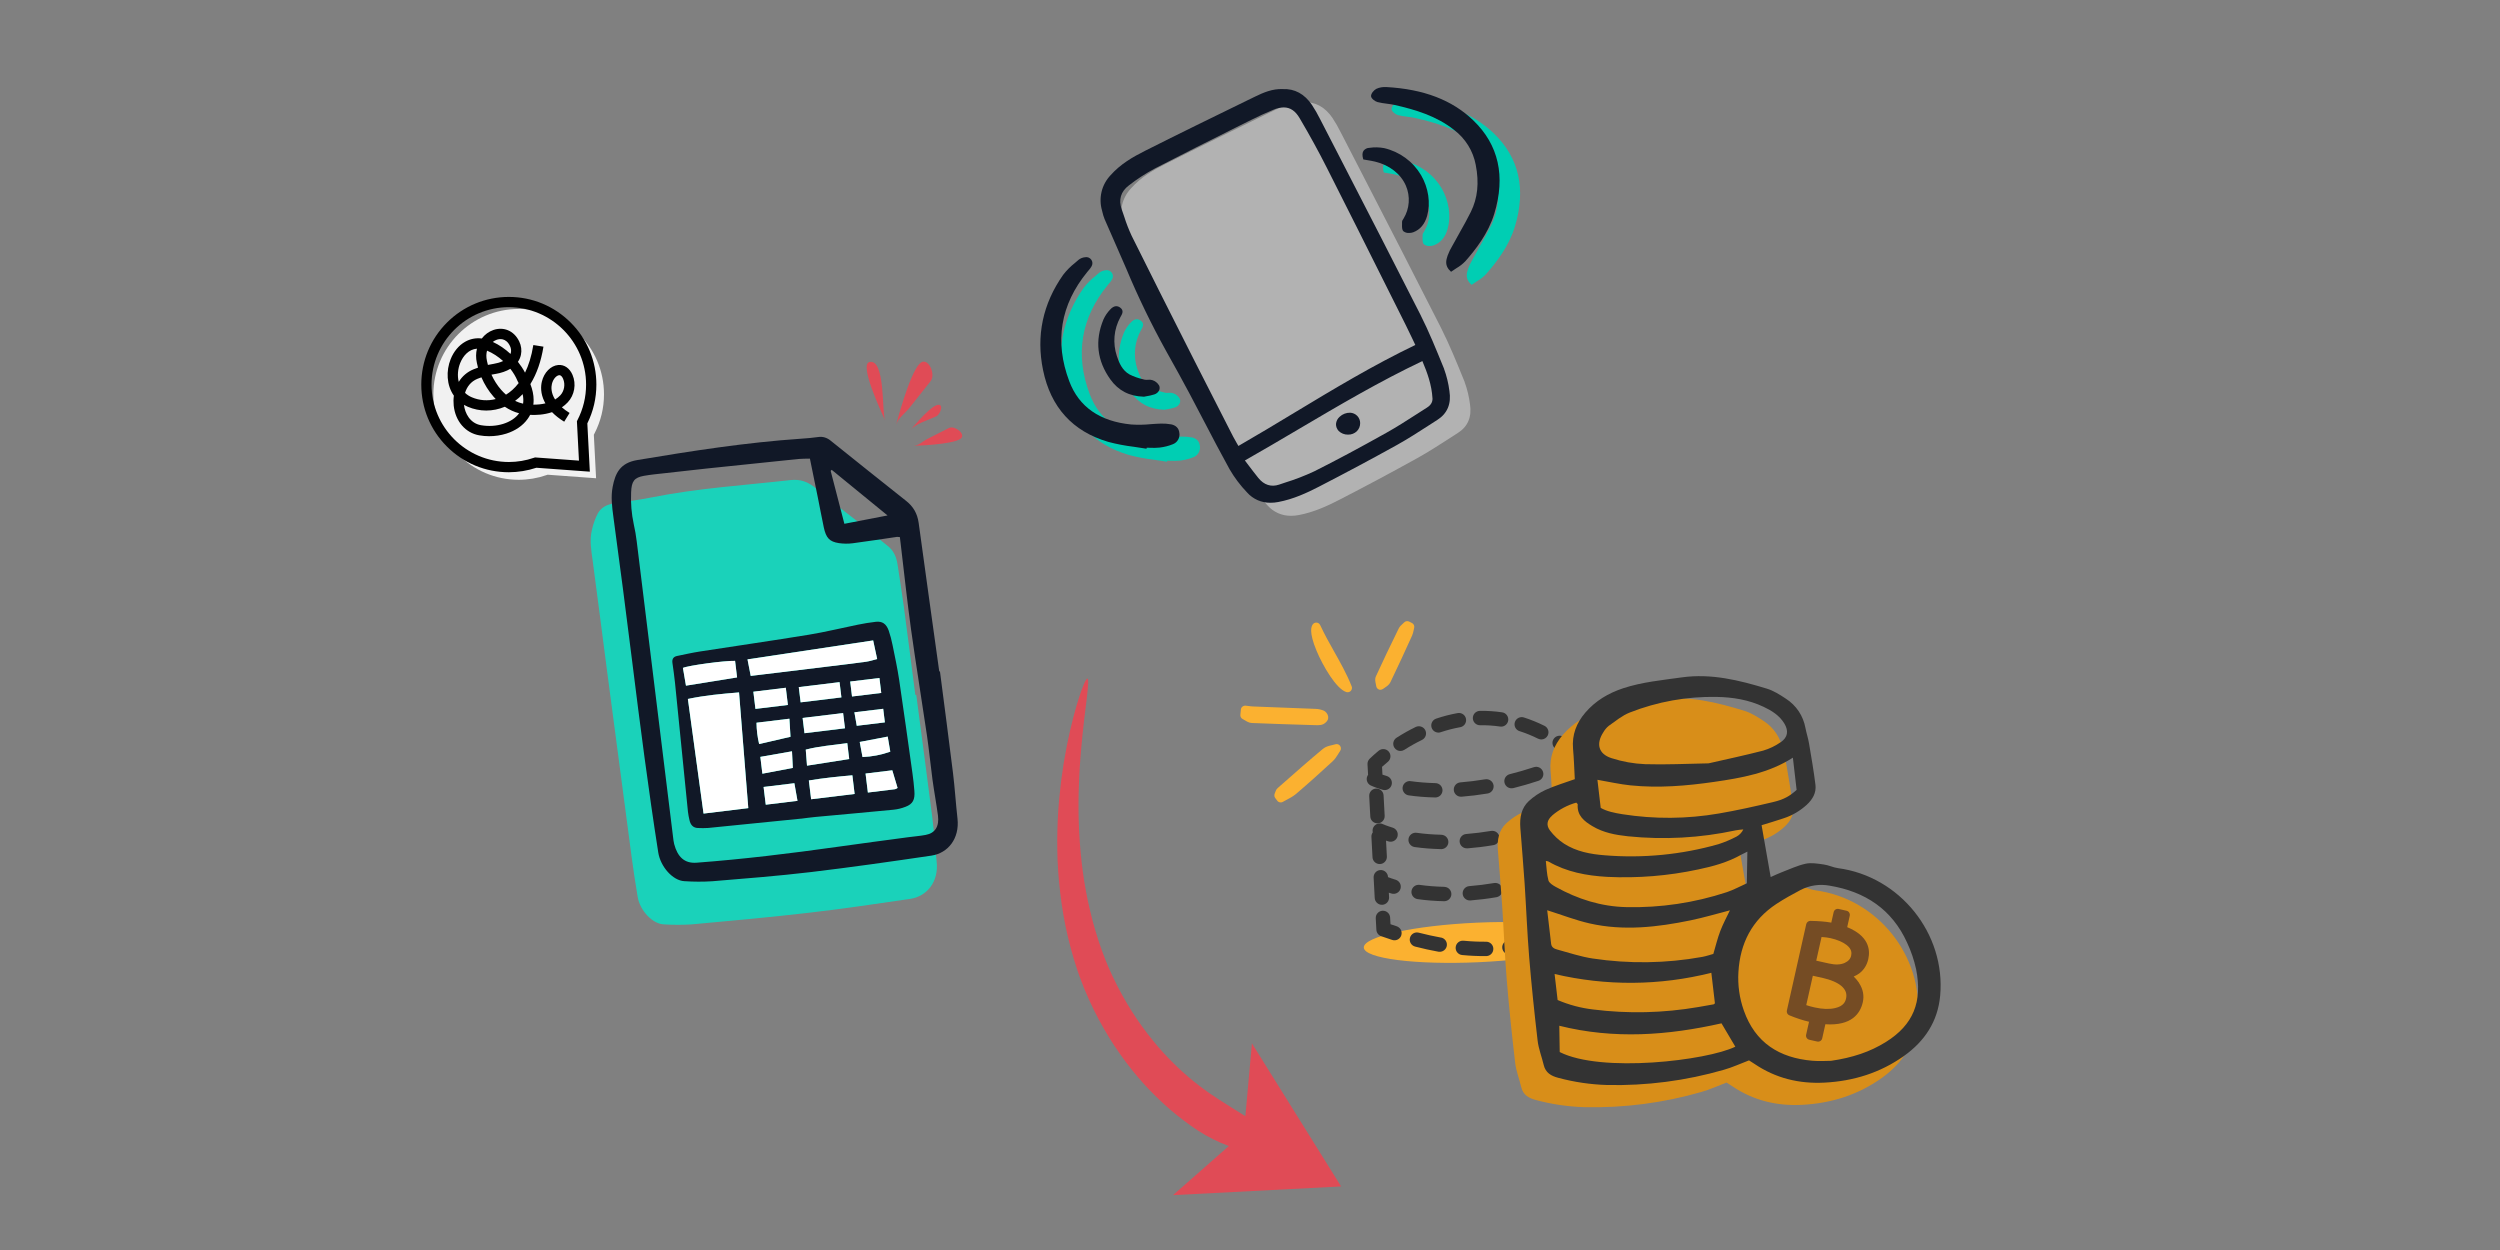<svg xmlns="http://www.w3.org/2000/svg" xmlns:xlink="http://www.w3.org/1999/xlink" id="Grid" width="600" height="300" viewBox="0 0 600 300"><rect x="0" y="0" width="600" height="300" fill="#808080" stroke="none"/><defs><style>      .cls-1 {        fill: #fff;      }      .cls-2 {        fill: none;      }      .cls-3 {        fill: #b2b2b2;      }      .cls-4 {        clip-path: url(#clippath-1);      }      .cls-5 {        fill: #1ad2ba;      }      .cls-6 {        fill: #f1f1f1;      }      .cls-7 {        fill: #fbb130;      }      .cls-8 {        fill: #00ceb3;      }      .cls-9 {        fill: #333;      }      .cls-10 {        fill: #111827;      }      .cls-11 {        fill: #e04b56;      }      .cls-12 {        fill: #d88e19;      }      .cls-13 {        clip-path: url(#clippath);      }      .cls-14 {        fill: #754c24;      }    </style><clipPath id="clippath"><rect class="cls-2" x="254.5" y="23.56" width="110.34" height="100.31"></rect></clipPath><clipPath id="clippath-1"><rect class="cls-2" x="249.57" y="20.44" width="110.34" height="100.31"></rect></clipPath></defs><g><ellipse class="cls-7" cx="354.63" cy="226.2" rx="27.35" ry="4.75" transform="translate(-9.82 16.18) rotate(-2.58)"></ellipse><g><path class="cls-9" d="M364.68,175.47c1.5.48,3,1.09,4.47,1.82.28.14.58.19.87.18.6-.04,1.15-.39,1.44-.96.42-.85.07-1.89-.78-2.31-1.62-.8-3.28-1.48-4.94-2.01-.91-.29-1.88.21-2.17,1.12-.29.91.21,1.88,1.12,2.17Z"></path><path class="cls-9" d="M337.03,179.97c1.38-.89,2.81-1.69,4.25-2.39.86-.42,1.21-1.45.8-2.31-.42-.86-1.45-1.21-2.31-.8-1.56.76-3.11,1.63-4.6,2.59-.8.52-1.03,1.58-.52,2.38.35.55.96.83,1.56.79.28-.02.56-.11.82-.27Z"></path><path class="cls-9" d="M345.33,175.82c.15,0,.29-.04.44-.09,1.55-.52,3.12-.92,4.68-1.2.94-.17,1.56-1.06,1.39-2-.17-.94-1.06-1.56-2-1.39-1.72.31-3.45.75-5.16,1.33-.9.3-1.39,1.28-1.09,2.18.25.76.98,1.22,1.75,1.17Z"></path><path class="cls-9" d="M355.23,174.06c1.6-.03,3.21.08,4.78.31.12.02.25.02.37.02.79-.05,1.47-.65,1.59-1.47.14-.94-.51-1.82-1.45-1.96-1.76-.26-3.56-.38-5.35-.35-.95.02-1.71.8-1.69,1.76.02.95.8,1.71,1.76,1.69Z"></path><path class="cls-9" d="M378.89,188.11c-.07-.95-.89-1.66-1.83-1.6h-.01c-.95.07-1.67.89-1.6,1.85l.4,5.59c0,.08.02.15.04.22-.21.09-.43.18-.64.27-.88.35-1.31,1.36-.96,2.24.28.71.99,1.13,1.71,1.08.18-.01.36-.05.53-.12.85-.34,1.72-.7,2.59-1.08.87-.38,1.28-1.39.9-2.27-.16-.36-.43-.64-.75-.82l-.38-5.36Z"></path><path class="cls-9" d="M376.48,219.73c-1.23,1.06-2.69,2.02-4.33,2.86-.85.43-1.19,1.47-.75,2.32.32.63.98.98,1.65.94.23-.01.46-.07.67-.19,1.88-.96,3.56-2.07,5-3.31.72-.62.81-1.71.19-2.43s-1.71-.81-2.43-.19Z"></path><path class="cls-9" d="M345.84,225.02c-1.74-.32-3.54-.71-5.35-1.18-.92-.24-1.86.32-2.1,1.24-.24.92.32,1.86,1.24,2.1,1.89.49,3.77.9,5.59,1.23.14.03.28.03.42.02.77-.05,1.44-.62,1.59-1.41.17-.94-.45-1.84-1.39-2.01Z"></path><path class="cls-9" d="M367.25,224.53c-1.64.49-3.4.86-5.22,1.11-.94.13-1.61,1-1.48,1.94.12.9.92,1.55,1.82,1.49.04,0,.08,0,.12-.01,1.99-.27,3.92-.68,5.73-1.22.91-.27,1.44-1.23,1.17-2.14-.27-.91-1.23-1.44-2.14-1.17Z"></path><path class="cls-9" d="M356.66,226.01c-1.74.02-3.56-.06-5.42-.24-.95-.09-1.79.61-1.88,1.56-.09.95.61,1.79,1.56,1.88,1.97.19,3.91.27,5.77.25.03,0,.06,0,.1,0,.91-.06,1.62-.82,1.61-1.74,0-.95-.79-1.72-1.74-1.71Z"></path><path class="cls-9" d="M335.21,222.3c-.49-.16-.99-.32-1.49-.49l-.09-1.6c-.05-.95-.86-1.68-1.82-1.63h-.02c-.94.06-1.66.87-1.61,1.82l.15,2.76c.04.7.49,1.3,1.15,1.53.9.32,1.79.62,2.66.9.21.07.43.09.64.08.69-.04,1.31-.5,1.53-1.19.29-.91-.2-1.88-1.11-2.17Z"></path><path class="cls-9" d="M330.24,189.26h-.02c-.94.06-1.66.87-1.61,1.82l.26,4.89c.05.95.86,1.68,1.82,1.63h.02c.94-.06,1.66-.87,1.61-1.82l-.26-4.89c-.05-.95-.86-1.68-1.82-1.63Z"></path><path class="cls-9" d="M328.99,188.52c.1.05,1.06.5,2.84,1.03.2.06.41.08.61.07.7-.05,1.33-.52,1.54-1.23.27-.91-.24-1.87-1.16-2.15-.39-.12-.73-.23-1.03-.33l-.1-1.87c.32-.3.79-.71,1.39-1.2.74-.6.84-1.69.24-2.43-.6-.74-1.69-.84-2.43-.24-1.39,1.14-2.16,1.93-2.2,1.96-.34.35-.52.82-.49,1.3l.14,2.52c-.06.08-.12.17-.16.27-.41.86-.05,1.89.81,2.3Z"></path><path class="cls-9" d="M350.77,191.21c2.05-.16,4.16-.42,6.26-.77.94-.16,1.57-1.05,1.42-1.99-.16-.94-1.05-1.57-1.99-1.42-2,.34-4.01.58-5.96.74-.95.07-1.66.9-1.59,1.85.07.94.89,1.65,1.83,1.59h.02Z"></path><path class="cls-9" d="M363.19,189.15c1.99-.5,4.02-1.09,6.03-1.75.91-.3,1.4-1.27,1.1-2.18-.3-.91-1.27-1.4-2.18-1.1-1.93.64-3.88,1.2-5.8,1.68-.92.23-1.49,1.17-1.25,2.09.21.82.97,1.35,1.78,1.3.1,0,.21-.02.31-.05Z"></path><path class="cls-9" d="M338.58,187.47c-.94-.13-1.82.53-1.95,1.47-.13.94.53,1.82,1.47,1.95,2.03.29,4.16.46,6.34.5.05,0,.1,0,.15,0,.88-.06,1.59-.78,1.61-1.68.02-.95-.73-1.74-1.69-1.76-2.04-.05-4.04-.21-5.94-.47Z"></path><path class="cls-9" d="M372.88,184.29c.28.71.99,1.13,1.71,1.08.18-.01.36-.05.53-.12.85-.34,1.72-.7,2.59-1.08.87-.38,1.28-1.39.9-2.27-.05-.12-.12-.23-.19-.33l-.13-1.8c-.04-.5-.28-.95-.68-1.25-.77-.58-1.56-1.14-2.34-1.66-.79-.53-1.86-.31-2.39.48-.53.79-.31,1.86.48,2.39.51.34,1.03.7,1.54,1.08l.06.77c-.37.16-.75.32-1.12.47-.88.35-1.31,1.36-.96,2.24Z"></path><path class="cls-9" d="M334.23,198.63c-1.5-.45-2.31-.83-2.35-.84-.86-.41-1.89-.04-2.3.82-.18.37-.2.77-.11,1.14-.22.31-.35.69-.33,1.1l.26,4.89c.05.95.86,1.68,1.82,1.63h.02c.94-.06,1.66-.87,1.61-1.82l-.2-3.8c.19.06.38.12.59.19.2.06.41.08.61.07.7-.04,1.33-.52,1.54-1.23.27-.91-.24-1.87-1.16-2.15Z"></path><path class="cls-9" d="M345.93,200.34c-2.04-.05-4.03-.2-5.94-.47-.94-.13-1.82.53-1.95,1.47-.13.94.53,1.82,1.47,1.95,2.03.29,4.17.45,6.34.5.05,0,.1,0,.15,0,.88-.06,1.59-.78,1.61-1.68.02-.95-.73-1.74-1.69-1.76Z"></path><path class="cls-9" d="M371.73,197.61c-.3-.91-1.27-1.4-2.18-1.1-1.94.64-3.89,1.2-5.8,1.68-.92.23-1.49,1.17-1.25,2.09.21.82.97,1.35,1.78,1.3.1,0,.21-.02.31-.05,1.99-.5,4.02-1.09,6.03-1.75.91-.3,1.4-1.27,1.1-2.18Z"></path><path class="cls-9" d="M352.15,203.61h.02c2.05-.16,4.16-.42,6.26-.78.94-.16,1.57-1.05,1.42-1.99-.16-.94-1.04-1.57-1.99-1.42-2,.34-4.01.58-5.96.74-.95.07-1.66.9-1.59,1.85.07.94.89,1.65,1.83,1.59Z"></path><path class="cls-9" d="M334.96,211.14c-.84-.25-1.45-.48-1.84-.63v-.07c-.06-.95-.87-1.68-1.82-1.63h-.02c-.94.06-1.66.87-1.61,1.82l.26,4.89c.05.95.86,1.68,1.82,1.63h.02c.94-.06,1.66-.87,1.61-1.82l-.06-1.08c.2.07.42.13.65.2.2.06.41.08.61.07.7-.05,1.33-.52,1.54-1.23.27-.91-.24-1.87-1.16-2.15Z"></path><path class="cls-9" d="M346.65,212.84c-2.04-.05-4.04-.2-5.94-.47-.94-.13-1.82.53-1.95,1.47-.13.94.53,1.82,1.47,1.95,2.03.29,4.16.46,6.34.5.05,0,.1,0,.15,0,.88-.06,1.59-.78,1.61-1.68.02-.95-.73-1.74-1.69-1.76Z"></path><path class="cls-9" d="M370.28,209.02c-1.94.64-3.89,1.2-5.8,1.68-.92.23-1.49,1.17-1.25,2.09.21.82.97,1.35,1.78,1.3.1,0,.21-.02.31-.05,1.99-.5,4.02-1.09,6.03-1.75.91-.3,1.4-1.27,1.1-2.18-.3-.91-1.27-1.4-2.18-1.1Z"></path><path class="cls-9" d="M360.58,213.35c-.16-.94-1.04-1.57-1.99-1.42-2,.34-4.01.58-5.96.74-.95.07-1.66.9-1.59,1.85.07.94.89,1.65,1.83,1.59h.02c2.05-.16,4.16-.42,6.26-.78.94-.16,1.57-1.05,1.42-1.99Z"></path><path class="cls-9" d="M380.75,206.8c-.18-.42-.51-.73-.91-.9.18-.3.28-.65.25-1.02l-.4-5.59c-.07-.95-.89-1.66-1.83-1.6h-.01c-.95.07-1.67.89-1.6,1.85l.4,5.59c.04.52.3.96.69,1.25-.46.19-.92.39-1.36.57-.88.35-1.31,1.36-.96,2.24.28.71.99,1.13,1.71,1.08.13,0,.25-.04.38-.07-.04.17-.06.34-.05.52l.4,5.59c.07.95.89,1.66,1.83,1.6h.01c.95-.07,1.67-.89,1.6-1.85l-.4-5.59c-.04-.57-.36-1.05-.81-1.33.05-.02.11-.04.16-.07.87-.38,1.28-1.39.9-2.27Z"></path></g><g><g><path class="cls-7" d="M298.84,170.39c.59.06,1.19.18,1.78.2,5.03.2,10.05.38,15.07.58.52.02,1.06.13,1.55.33.24.09.51.49.48.72-.02.24-.34.53-.6.66-.28.13-.64.14-.97.13-5.23-.16-10.45-.3-15.66-.53-.59-.03-1.19-.55-1.78-.83l.12-1.26Z"></path><path class="cls-7" d="M316.37,174.05c-.09,0-.17,0-.26,0l-1.63-.05c-4.6-.14-9.36-.28-14.03-.48-.67-.03-1.21-.36-1.7-.66-.16-.1-.32-.2-.48-.27-.39-.19-.63-.6-.58-1.04l.12-1.26c.03-.28.16-.53.38-.7s.49-.25.77-.23c.22.02.44.05.66.08.37.05.73.1,1.06.11,2.51.1,5.02.2,7.53.29,2.51.1,5.03.19,7.54.29.65.02,1.3.16,1.89.4.61.24,1.23,1.06,1.12,1.83-.05.65-.66,1.19-1.17,1.44-.41.19-.83.24-1.21.24ZM316.85,172.46s0,0,0,0c0,0,0,0,0,0Z"></path></g><g><path class="cls-7" d="M306.88,190.88c.16-.33.22-.77.48-.99,3.57-3.15,7.14-6.32,10.81-9.37.66-.56,1.74-.62,2.62-.9-.54.78-.97,1.69-1.65,2.31-2.88,2.65-5.77,5.27-8.75,7.81-.88.75-2.01,1.21-3.02,1.8-.16-.22-.32-.42-.47-.64v-.02Z"></path><path class="cls-7" d="M307.36,192.58c-.33,0-.64-.15-.84-.44-.07-.1-.14-.2-.22-.29-.09-.12-.17-.23-.26-.35-.08-.11-.14-.24-.17-.38-.05-.22-.03-.48.07-.69.04-.07.06-.16.09-.24.11-.32.26-.77.66-1.1l1.22-1.07c3.12-2.75,6.34-5.59,9.6-8.3.64-.54,1.46-.73,2.18-.89.27-.06.53-.12.78-.2.42-.14.89,0,1.15.37.26.36.27.84.02,1.21-.16.23-.31.47-.45.71-.38.61-.77,1.25-1.35,1.78-2.37,2.18-5.5,5.04-8.78,7.83-.7.59-1.48,1.01-2.25,1.41-.31.16-.62.33-.92.5-.16.1-.34.14-.52.14Z"></path></g><g><path class="cls-7" d="M338.4,150.44c-.15.57-.2,1.17-.45,1.71-1.69,3.73-3.39,7.45-5.18,11.14-.26.52-.95.83-1.45,1.24-.07-.6-.38-1.31-.15-1.78,1.75-3.85,3.59-7.64,5.44-11.43.23-.48.75-.8,1.13-1.2.22.12.43.22.65.34h0Z"></path><path class="cls-7" d="M331.32,165.56c-.13,0-.26-.02-.39-.08-.35-.14-.6-.47-.64-.84-.02-.15-.06-.31-.09-.47-.12-.55-.28-1.23.03-1.87,1.67-3.66,3.38-7.22,5.45-11.44.24-.5.64-.86.96-1.14.12-.1.24-.21.34-.32.32-.35.84-.43,1.26-.2.1.05.19.1.29.15.08.04.16.08.24.12.01,0,.03.01.04.02.47.2.72.71.59,1.21-.05.17-.08.35-.12.53-.08.41-.18.88-.39,1.34-1.67,3.66-3.39,7.46-5.19,11.16-.3.62-.86.99-1.3,1.28-.15.1-.3.2-.43.3-.19.15-.42.23-.65.23Z"></path></g><g><path class="cls-7" d="M315.89,150.46c2.38,5.13,5.45,9.43,7.53,14.65-2.79-.81-8.82-12.29-7.53-14.65Z"></path><path class="cls-7" d="M323.43,166.14c-.1,0-.19-.01-.29-.04-2.39-.7-5.65-6.25-7.19-9.97-1.87-4.5-1.19-5.76-.96-6.17.19-.34.54-.55.94-.54.39.01.74.24.91.6,1.02,2.2,2.19,4.29,3.33,6.31,1.49,2.65,3.03,5.38,4.23,8.39.15.37.07.79-.2,1.08-.2.22-.48.34-.77.34Z"></path></g></g></g><path class="cls-6" d="M124.48,74.15c-11.29.02-20.47,9.21-20.47,20.5s9.18,20.49,20.47,20.5c2.27,0,4.52-.38,6.68-1.13l.26-.09,11.64.85-.54-10.44.17-.33c1.5-2.92,2.27-6.07,2.27-9.37,0-11.29-9.18-20.49-20.47-20.5Z"></path><g><path class="cls-11" d="M321.85,284.72l-21.39-34.31-1.57,17.46c-.22-.14-.44-.27-.67-.41-1.74-1.08-3.77-2.34-5.84-3.68-.06-.03-.12-.07-.18-.12-.41-.27-.96-.63-1.62-1.08-.02-.02-.05-.03-.07-.05-.2-.14-.41-.28-.63-.44-.04-.03-.07-.05-.11-.08-.22-.16-.45-.32-.68-.49-.02-.02-.05-.03-.07-.05-.8-.59-1.7-1.27-2.68-2.06-.83-.68-1.61-1.36-2.36-2.03-.09-.08-.18-.17-.28-.25-.28-.26-.57-.52-.85-.78-.25-.24-.51-.48-.76-.73-.12-.12-.24-.23-.36-.35-1.7-1.67-3.4-3.53-5.04-5.55-.91-1.11-1.78-2.25-2.61-3.4-.03-.05-.07-.09-.1-.14-.38-.53-.76-1.07-1.13-1.61-.01-.02-.02-.03-.03-.05-.38-.57-.76-1.14-1.12-1.71-1.65-2.59-3.16-5.32-4.49-8.12-.09-.18-.17-.36-.26-.54-.05-.12-.11-.24-.16-.35-.03-.06-.06-.13-.09-.2l-.18-.39c-.11-.23-.21-.47-.32-.71-.07-.15-.13-.31-.2-.46-.06-.15-.13-.31-.19-.46-.03-.07-.05-.13-.08-.19-.06-.14-.11-.27-.17-.41-.1-.23-.2-.48-.3-.72-.03-.07-.06-.15-.08-.22-.24-.63-.49-1.27-.72-1.91-.05-.13-.1-.28-.15-.41-.23-.65-.46-1.31-.67-1.97-.01-.04-.03-.09-.04-.13-.53-1.6-1-3.25-1.42-4.8-.04-.16-.08-.33-.12-.49-.13-.53-.27-1.05-.39-1.58-.05-.22-.1-.44-.16-.67-.14-.61-.28-1.22-.41-1.83-.02-.11-.05-.21-.07-.32-.16-.74-.3-1.5-.44-2.26,0,0,0,0,0-.01-.11-.59-.21-1.19-.31-1.79-.03-.2-.07-.4-.1-.6-.09-.57-.17-1.14-.25-1.72-.03-.23-.07-.46-.1-.7-.08-.57-.14-1.15-.21-1.73-.03-.24-.06-.47-.08-.71-.06-.59-.12-1.18-.18-1.78-.02-.23-.05-.45-.06-.68-.05-.63-.1-1.26-.15-1.9-.01-.19-.03-.38-.04-.56-.05-.75-.09-1.5-.13-2.26,0-.07,0-.14-.01-.21-.04-.85-.07-1.7-.09-2.56,0-.43-.01-.86-.02-1.28,0-.27,0-.53-.01-.8,0-.42,0-.84,0-1.27,0-.3,0-.6,0-.9,0-.41.01-.83.02-1.24,0-.3,0-.61.02-.91.01-.43.02-.86.04-1.29,0-.27.02-.55.03-.82.02-.47.04-.95.06-1.43.01-.22.02-.44.03-.65.03-.55.06-1.1.09-1.66,0-.14.02-.28.03-.42.04-.69.09-1.38.15-2.08,0,0,0,0,0,0,.06-.75.12-1.5.19-2.26.08-.91.17-1.79.25-2.64,0-.04,0-.09.01-.13.26-2.58.54-4.87.78-6.81.1-.85.2-1.66.29-2.38.19-1.6.29-2.64.32-3.37.04-.82-.02-1.23-.17-1.26,0,0,0,0,0,0-.03,0-.06.02-.1.04-.01,0-.02,0-.03.01-.05.04-.1.1-.16.19,0,0,0,0,0,0-.37.53-.95,1.94-1.63,4-.51,1.55-1.01,3.26-1.48,5.09-.01.06-.03.12-.04.17-.25.95-.5,1.96-.74,3.03-.03.13-.06.27-.09.41-.21.93-.42,1.9-.62,2.91-.02.08-.03.15-.05.23-.01.05-.02.11-.03.16-.25,1.27-.49,2.6-.72,3.99-.03.2-.06.4-.09.6-.19,1.2-.37,2.44-.53,3.72-.03.23-.06.47-.08.7-.15,1.21-.28,2.45-.4,3.73-.02.21-.03.41-.05.62-.11,1.24-.2,2.49-.26,3.77,0,.05,0,.11-.01.16-.08,1.62-.12,3.25-.14,4.86,0,.04,0,.08,0,.12,0,.12,0,.23,0,.35,0-.04,0-.08,0-.11,0,.29,0,.58,0,.86,0-.19,0-.39,0-.58,0,.81,0,1.61.02,2.41,0-.04,0-.08,0-.11,0,.35.02.7.03,1.05,0-.16-.01-.33-.02-.49.01.59.03,1.18.05,1.76,0,.11.01.23.02.34,0-.02,0-.04,0-.07.02.37.04.75.06,1.13,0-.07,0-.13-.01-.2.03.59.06,1.18.1,1.76,0-.03,0-.06,0-.09.03.38.06.76.09,1.14,0-.09-.01-.17-.02-.26.02.31.05.61.07.92.02.2.03.4.05.61,0,.09.02.19.03.28,0-.03,0-.06,0-.09.03.37.08.74.12,1.11-.02-.19-.04-.38-.06-.57.06.58.12,1.15.18,1.72,0,.06.01.12.02.18.11.89.22,1.78.35,2.65.22,1.54.5,3.17.93,5.31.34,1.57.75,3.43,1.25,5.25.4,1.51.88,3.1,1.55,5.15.09.28.2.56.29.83.05.14.1.29.15.43.05.15.11.3.16.44.09.27.19.54.3.81l.48,1.24c.03.07.06.15.08.22.05.13.1.27.16.4.07.16.14.33.21.5l.05.11c1.32,3.16,2.84,6.25,4.54,9.19.41.7.83,1.41,1.26,2.11,0,.01.02.03.02.04.41.66.83,1.31,1.26,1.97.08.11.15.22.23.33.79,1.17,1.6,2.34,2.46,3.48,1.75,2.32,3.57,4.49,5.43,6.44.43.46.87.91,1.32,1.35.03.03.05.05.07.07.4.4.81.8,1.23,1.2,0,0,0,0,0,0,.79.75,1.6,1.5,2.45,2.24.03.02.05.04.08.07.5.43.97.82,1.43,1.19.13.1.26.21.39.31.51.41,1,.79,1.46,1.14.06.05.13.1.19.14.57.43,1.09.81,1.56,1.14.03.02.06.04.08.06.68.48,1.24.85,1.64,1.12,0,0,.01,0,.02.01,1.16.75,2.37,1.44,3.6,2.05,1.17.59,2.36,1.11,3.54,1.54.08.03.16.06.24.09l-13.4,11.79,40.37-2.09ZM284.16,257.56s-.03-.03-.05-.05c.02.02.03.03.05.05ZM274.39,246.77c-.08-.12-.17-.23-.25-.34.08.11.17.23.25.34ZM275.9,248.76c-.17-.21-.34-.42-.5-.64.16.21.34.42.5.64ZM260.55,213.5c-.02-.09-.03-.18-.05-.27.02.09.03.18.05.27ZM260.15,211.1c-.03-.2-.06-.4-.09-.61.03.2.06.41.09.61ZM258.36,232.33c-.21-.65-.4-1.25-.58-1.82.19.61.38,1.21.58,1.82ZM257.65,230.08c-.24-.8-.45-1.54-.64-2.25.2.75.42,1.51.64,2.25ZM259.8,208.67c-.03-.25-.06-.5-.09-.74.03.25.06.5.09.74ZM259.51,206.23c-.03-.27-.05-.54-.08-.81.03.27.05.54.08.81ZM259.27,203.78c-.02-.27-.04-.54-.06-.81.02.27.04.54.06.81ZM259.09,201.32c-.02-.27-.03-.53-.04-.8.02.26.03.53.04.8ZM256.87,227.31c-.19-.7-.36-1.4-.53-2.08.17.7.34,1.39.53,2.08ZM256.23,224.75c-.18-.76-.34-1.49-.49-2.18.16.73.32,1.46.49,2.18ZM258.93,198.32c0,.17.01.35.02.53,0-.18-.01-.35-.02-.53ZM255.64,222.06c-.14-.71-.26-1.37-.38-1.98.12.66.25,1.32.38,1.98ZM258.84,191.92c0-.06,0-.12,0-.18,0,.06,0,.12,0,.18ZM255.17,219.56c-.15-.85-.27-1.62-.38-2.37.11.79.24,1.58.38,2.37ZM258.88,189.73c0-.09,0-.17,0-.26,0,.09,0,.17,0,.26ZM258.95,187.6c0-.12.01-.23.02-.35,0,.12-.01.23-.02.35ZM259.05,185.51c0-.15.02-.3.03-.46,0,.15-.02.3-.03.46ZM259.17,183.45c.01-.18.02-.35.04-.53-.01.18-.03.35-.04.53ZM259.32,181.38c0-.11.02-.21.03-.31,0,.1-.02.21-.03.31ZM260.97,162.86s0,0,0,0c-.02,0-.04.01-.06.02.02,0,.04-.03.06-.02ZM260.84,162.92s-.01.02-.02.03c0,0,.02-.02.02-.03ZM255.25,183.24c-.01.07-.02.14-.03.21.01-.07.02-.14.03-.21ZM254.63,187.56c-.01.11-.03.22-.04.34.01-.11.03-.22.04-.34ZM254.16,191.97c0,.08-.01.17-.02.25,0-.08.01-.17.02-.25ZM253.74,199.04c0,.13,0,.26,0,.39,0-.13,0-.26,0-.39ZM254.57,215.61c-.05-.36-.1-.71-.14-1.07.04.36.1.72.14,1.07ZM259.03,234.23c.07.21.15.41.22.61-.05-.13-.1-.27-.15-.4-.02-.07-.05-.14-.08-.21ZM265.69,248.2c.15.25.29.5.45.75-.15-.25-.3-.5-.45-.75ZM267.03,250.36c.13.2.26.41.39.61-.13-.2-.26-.4-.39-.61ZM268.76,252.93c-.12-.17-.23-.34-.35-.51.12.17.23.34.35.51ZM276.54,262.27c.09.09.18.18.27.27-.09-.09-.18-.18-.27-.27ZM277.55,263.28c.18.18.37.36.55.54-.19-.18-.37-.36-.55-.54ZM279.35,264.98c-.1-.09-.2-.19-.3-.28.1.09.2.19.3.28ZM282.35,267.56s.02.01.03.02c0,0-.02-.01-.03-.02ZM294.64,274.93c.08.03.16.05.24.08h0c-.08-.03-.16-.05-.24-.08Z"></path><path class="cls-11" d="M253.7,201.89c0-.06,0-.11,0-.17,0,.06,0,.11,0,.17Z"></path><path class="cls-11" d="M254.21,212.49c-.01-.15-.03-.3-.05-.44.01.15.03.3.05.44Z"></path><path class="cls-11" d="M254.01,210.24c-.02-.26-.04-.52-.06-.79.02.26.04.52.06.79Z"></path><path class="cls-11" d="M253.73,204.74c0-.15,0-.29-.01-.44,0,.15,0,.3.01.44Z"></path><path class="cls-11" d="M253.85,207.69c-.01-.29-.03-.57-.05-.86.01.29.03.57.05.86Z"></path></g><g><path class="cls-12" d="M417.39,203.37c1.77-.55,3.56-1.08,5.32-1.67,2.06-.68,3.96-1.79,5.55-3.26,1.39-1.29,2.3-2.85,2.06-4.75-.41-3.32-.98-6.63-1.54-9.93-.21-1.25-.62-2.46-.86-3.71-.25-1.44-.81-2.81-1.62-4.03-.81-1.22-1.87-2.25-3.1-3.03-1.42-.94-2.93-1.89-4.53-2.39-6.64-2.04-13.35-3.71-20.43-2.71-4.73.67-9.5,1.11-14.07,2.61-3.53,1.16-6.65,3.01-9.1,5.87-2.12,2.49-3.23,5.31-2.93,8.65.22,2.44.29,4.9.42,7.3-2.43.87-4.78,1.57-7,2.57-1.49.68-2.86,1.59-4.05,2.7-1.81,1.69-2.21,4-2.02,6.4.34,4.46.74,8.92,1.03,13.39.39,5.88.61,11.78,1.09,17.65.55,6.69,1.25,13.38,2.03,20.05.23,1.97,1,3.88,1.46,5.83.44,1.87,1.79,2.63,3.47,3.08,3.82,1.03,7.75,1.61,11.7,1.73,9.5.21,18.97-1.02,28.09-3.66,1.99-.56,3.9-1.45,6.01-2.25.35.22.85.53,1.34.86,5.07,3.44,10.69,4.8,16.77,4.49,6.95-.36,13.35-2.34,19.05-6.38,5-3.55,8.15-8.28,8.72-14.48,1.37-14.9-9.68-28.64-24.49-30.61-1.15-.15-2.25-.72-3.41-.88-1.45-.2-3-.49-4.38-.19-2.01.44-3.93,1.36-5.87,2.1-.81.31-1.59.69-2.52,1.1-.73-4.17-1.44-8.19-2.18-12.43Z"></path><path class="cls-9" d="M424.97,210.49c.93-.41,1.71-.79,2.52-1.1,1.95-.74,3.86-1.66,5.87-2.1,1.39-.3,2.93-.01,4.38.19,1.15.16,2.25.73,3.41.88,14.81,1.97,25.85,15.72,24.49,30.61-.57,6.2-3.72,10.93-8.72,14.48-5.7,4.04-12.1,6.02-19.05,6.38-6.08.31-11.7-1.05-16.77-4.48-.49-.33-.99-.64-1.34-.86-2.11.8-4.01,1.69-6.01,2.25-9.12,2.64-18.6,3.87-28.09,3.66-3.95-.12-7.88-.7-11.7-1.73-1.68-.44-3.03-1.21-3.47-3.08-.46-1.95-1.23-3.86-1.46-5.83-.78-6.67-1.48-13.36-2.03-20.05-.48-5.87-.7-11.77-1.09-17.65-.3-4.47-.69-8.93-1.03-13.39-.18-2.4.21-4.71,2.02-6.4,1.2-1.11,2.57-2.02,4.05-2.7,2.22-1,4.57-1.7,7-2.57-.13-2.4-.2-4.86-.42-7.3-.29-3.34.81-6.17,2.93-8.65,2.44-2.86,5.56-4.7,9.1-5.87,4.57-1.5,9.34-1.94,14.07-2.61,7.08-.99,13.79.68,20.43,2.71,1.61.49,3.11,1.45,4.53,2.39,1.23.79,2.29,1.82,3.1,3.03.81,1.22,1.36,2.59,1.62,4.03.24,1.24.65,2.46.86,3.71.56,3.3,1.13,6.61,1.54,9.93.23,1.9-.68,3.46-2.06,4.75-1.6,1.47-3.49,2.59-5.55,3.26-1.76.6-3.54,1.12-5.32,1.67.75,4.25,1.45,8.26,2.18,12.43ZM439.43,254.6c5.14-.75,9.36-2.13,13.21-4.54,6.53-4.09,8.8-9.6,7.22-17.47-.48-2.19-1.2-4.31-2.15-6.34-3.63-8.02-10.1-12.28-18.62-13.69-2.37-.44-4.82-.08-6.96,1.04-1.97,1.05-3.94,2.12-5.8,3.35-5.84,3.86-8.7,9.41-9.11,16.34-.19,3.14.25,6.28,1.3,9.24,2.73,7.75,8.52,11.36,16.42,12.05,1.7.15,3.42.02,4.49.02h0ZM410.11,183.19c4.19-.96,8.64-1.9,13.04-3.04,1.5-.44,2.92-1.12,4.21-2.02,1.72-1.15,1.95-2.72.88-4.49-1.17-1.93-3.01-3.08-4.99-4.01-3.58-1.69-7.39-2.31-11.3-2.37-7.11-.13-14.17,1.14-20.79,3.74-1.83.71-3.42,2.06-5.06,3.2-.52.43-.96.95-1.29,1.53-1.81,2.76-1.2,5.21,1.93,6.22,2.62.85,5.34,1.34,8.09,1.45,4.99.16,9.99-.11,15.28-.2h0ZM384.17,193.89c1.42.83,3.32,1.22,5.2,1.52,7.68,1.21,15.5,1.15,23.16-.17,4.33-.74,8.63-1.71,12.91-2.72,2.74-.64,4.06-1.44,5.75-2.94l-.9-7.74c-5.77,3.71-12.3,4.86-18.88,5.81-6.66.97-13.35,1.52-20.07.84-2.57-.26-5.12-.85-7.96-1.34l.79,6.72ZM371.33,218.47c.32,2.74.64,5.39.94,8.04.11.93.84,1.21,1.54,1.4,2.8.76,5.57,1.7,8.43,2.13,8.72,1.31,17.6,1.19,26.28-.38.94-.17,1.85-.49,2.68-.72.58-1.96,1.01-3.78,1.67-5.5.66-1.72,1.55-3.36,2.31-4.96-3.1.8-6.24,1.74-9.43,2.4-8.01,1.65-16.09,2.58-24.2.75-3.32-.75-6.52-2-10.22-3.17h0ZM419.24,211.97c.05-2.7.09-4.99.13-7.58-.62.32-1.05.51-1.47.74-3.23,1.82-6.76,2.8-10.34,3.54-7.17,1.54-14.5,2.13-21.82,1.78-4.97-.28-9.77-1.17-14.15-3.7-.19-.07-.39-.11-.59-.12.18,1.58.22,3.17.62,4.66.17.63,1.05,1.17,1.73,1.55,5.3,2.96,10.97,4.75,17.05,4.87,8.16.18,16.28-1.04,24.03-3.59,1.68-.56,3.26-1.44,4.81-2.13h0ZM416.48,251.21c-1.09-1.85-2.18-3.69-3.32-5.61-12.88,2.9-25.78,3.87-38.93.58.04,2.16.07,4.26.1,6.31,9.99,5.07,35.35,2.04,42.14-1.28h0ZM373.84,240.01c2.71,1.16,5.57,1.92,8.49,2.26,8.38,1.06,16.88.86,25.2-.57,1.25-.22,2.5-.44,3.75-.66.06-.01.11-.09.3-.25l-.86-7.32c-12.34,3.11-25.24,3.21-37.62.29l.73,6.26ZM372.51,195.75c-1.21,1.03-1.49,2.28-.52,3.56.94,1.24,2.08,2.31,3.37,3.16,2.95,1.9,6.37,2.54,9.8,2.8,9.17.75,18.4-.15,27.25-2.66,1.49-.48,2.93-1.09,4.32-1.81.73-.38,1.31-.99,1.67-1.74-.62.07-1.26.1-1.87.23-8.48,1.83-17.19,2.3-25.82,1.42-2.97-.32-5.9-.85-8.54-2.44-2-1.2-3.71-2.55-3.52-5.22,0-.11-.18-.23-.34-.42-2.14.6-4.13,1.66-5.82,3.11Z"></path><path class="cls-14" d="M446.18,235.9c-.37-.56-.81-1.07-1.29-1.53,2.28-.95,3.17-2.72,3.5-4.19.53-2.37.04-5.57-5.06-7.66l.61-2.74c.12-.54-.22-1.08-.76-1.2l-1.9-.43c-.54-.12-1.08.22-1.2.76l-.57,2.52c-1.33-.25-2.98-.38-5.01-.42-.48,0-.89.32-1,.78l-4.65,20.74c-.11.47.14.96.59,1.14,1.68.7,3.28,1.22,4.73,1.55l-.7,3.12c-.12.54.22,1.08.76,1.2l1.9.43c.54.12,1.08-.22,1.2-.76l.76-3.39c6.32.43,8.39-2.61,8.99-5.31.35-1.58.05-3.13-.92-4.61ZM444.29,229.32c-.18.81-.68,1.37-1.57,1.78-.96.44-2.23.49-3.77.14l-3.05-.68,1.27-5.68c.87.06,1.58.14,2.12.27,1.62.36,2.92.91,3.86,1.62,1.3,1,1.27,1.94,1.13,2.56ZM435.09,234.18l2.42.54c1.94.44,3.45,1.09,4.45,1.93,1.01.9,1.35,1.85,1.09,3.01-.17.76-.62,1.81-2.59,2.27-1.38.33-3.05.28-4.96-.15-.79-.18-1.46-.36-2-.55l1.58-7.05Z"></path></g><g><path class="cls-11" d="M215.1,101.89c.38-1.46,2.24-2.83,3.06-3.87,1.68-2.13,3.36-4.25,5.05-6.37.15-.19.3-.37.39-.61.79-1.96-1.13-5.49-2.84-3.81-2.54,2.5-5.67,14.66-5.67,14.67Z"></path><path class="cls-11" d="M219.34,106.98c1.09-.03,2.29-1.16,3.12-1.58,1.72-.87,3.43-1.74,5.14-2.61.15-.08.3-.15.48-.18,1.49-.25,3.82,1.75,2.43,2.71-2.08,1.43-11.18,1.67-11.18,1.67Z"></path><path class="cls-11" d="M212.4,100.86c-.76-1.73.11-14.86-3.73-13.97-2.51.58,2.78,11.81,3.73,13.97Z"></path><path class="cls-11" d="M218.53,103.2c1.26-1.56,4.34-2.41,6.17-3.28,1.1-.52,2.02-3.49-.07-2.61-2.02.85-6.1,5.89-6.1,5.89Z"></path></g><g><g><path class="cls-5" d="M219.9,166.75c1.29,9.83,2.61,19.66,3.86,29.49.44,3.48.63,6.98,1.03,10.47.58,4.99-2.41,8.44-6.34,9.02-8.07,1.18-16.13,2.39-24.23,3.32-9.38,1.09-18.79,1.94-28.2,2.8-2.22.14-4.46.14-6.69,0-2.71-.1-5.74-3.29-6.29-6.6-.53-3.19-1.03-6.39-1.45-9.59-1.99-14.91-3.95-29.83-5.91-44.74-1.15-8.76-2.25-17.53-3.43-26.29-.34-2.48-.79-4.96-.2-7.4.3-1.42.79-2.77,1.43-4.02.81-1.44,2.17-2.11,3.69-2.35,3.13-.48,6.28-.89,9.38-1.51,10.96-2.19,22.1-2.88,33.18-4.13,2.36-.27,4.25.4,6.22,2.09,4.01,3.44,8.25,6.53,12.38,9.8,1.57,1.24,3.06,2.63,4.64,3.85,1.47,1.12,2.17,2.66,2.45,4.55.49,3.34,1.04,6.66,1.49,10.01.95,7.09,1.85,14.18,2.77,21.27l.24-.03Z"></path><path class="cls-10" d="M225.59,161.14c1.05,8.15,2.14,16.3,3.14,24.46.44,3.61.66,7.25,1.07,10.86.53,4.78-2.26,8.3-6.27,8.89-9.63,1.42-19.28,2.8-28.94,3.95-7.86.93-15.77,1.55-23.66,2.2-2.23.14-4.46.13-6.69-.02-2.78-.14-5.72-3.47-6.26-6.89-2.39-15.25-4.35-30.55-6.26-45.87-1.44-11.57-2.94-23.14-4.51-34.69-.33-2.42-.63-4.81-.17-7.2.62-3.22,1.75-5.72,5.91-6.42,13.03-2.18,26.07-4.22,39.26-5.12,1.4-.1,2.81-.2,4.2-.41.52-.08,1.06-.04,1.57.12.51.16,1,.43,1.43.8,6.02,4.81,12.02,9.65,18.07,14.42,1.68,1.33,2.68,2.98,3,5.28,1.62,11.89,3.29,23.77,4.94,35.65l.18-.02ZM194.37,110.07c-1.03.03-1.91,0-2.77.09-7.35.75-14.7,1.51-22.05,2.29-3.32.35-6.64.73-9.96,1.11-1.69.19-3.38.34-5.05.64-2.33.42-2.97,1.29-3.07,3.98-.12,2.55.09,5.12.63,7.62.31,1.38.55,2.77.72,4.18,2.92,23.67,5.83,47.35,8.73,71.03.05.54.14,1.07.26,1.59.8,3,2.42,4.66,5.34,4.45,11.3-.85,22.53-2.22,33.74-3.8,5.69-.81,11.39-1.55,17.09-2.32,1.39-.19,2.8-.29,4.18-.55,2.27-.42,3.3-2.02,2.95-4.67-.38-2.87-.92-5.72-1.31-8.58-.47-3.47-.8-6.97-1.3-10.43-1.25-8.53-2.65-17.04-3.84-25.58-.94-6.81-1.66-13.65-2.48-20.47l-.21-1.75c-.22-.03-.45-.05-.68-.05-3.54.51-7.08,1.07-10.62,1.53-1.1.14-2.22.13-3.33-.03-2.27-.35-3.08-1.24-3.63-3.78-.49-2.3-.91-4.62-1.38-6.93-.62-3.1-1.26-6.19-1.95-9.57h0ZM213.01,123.71l-13.4-10.95-.25.25c1.09,4.2,2.17,8.39,3.29,12.7l10.35-2Z"></path><path class="cls-10" d="M192.19,196.48c-7.41.75-14.83,1.49-22.24,2.23-.82.05-1.64.06-2.46.01-1.1-.03-1.76-.71-2.02-1.91-.16-.65-.27-1.31-.36-1.98-1.04-10.32-2.08-20.65-3.11-30.97-.16-1.6-.4-3.19-.62-4.78-.14-1.03.35-1.49,1.13-1.65,1.84-.38,3.67-.79,5.53-1.08,8.7-1.35,17.41-2.6,26.09-4.02,3.93-.64,7.82-1.61,11.73-2.4,1.44-.29,2.89-.54,4.34-.7,1.54-.17,2.5.47,3.09,2.11.39,1.14.7,2.31.93,3.5.56,2.77,1.16,5.53,1.58,8.33,1.11,7.46,2.14,14.94,3.19,22.42.2,1.4.35,2.81.46,4.22.17,2.12-.37,3.15-2.1,3.81-.94.37-1.91.61-2.9.71-6.25.61-12.5,1.16-18.76,1.74-1.17.11-2.33.28-3.49.42h0ZM177.36,166.18c-4.18.34-8.18.7-12.27,1.57,1.26,9.26,2.51,18.36,3.76,27.51l10.74-1.31c-.74-9.21-1.47-18.31-2.22-27.77ZM180.17,162.22l1.97-.24c5.59-.68,11.19-1.36,16.78-2.04,2.97-.36,5.94-.71,8.91-1.12.89-.12,1.76-.42,2.69-.65-.36-1.69-.66-3.11-.96-4.47l-30.16,4.55c.24,1.25.48,2.49.77,3.96ZM176.41,158.61c-2.56-.08-11.32,1.12-12.51,1.69.24,1.41.49,2.84.73,4.26l12.27-1.98-.48-3.97ZM205.11,190.54l-.54-4.47c-3.58.32-7.03.67-10.45,1.24l.55,4.51,10.44-1.27ZM203.81,182.17l-.46-3.82c-3.41.49-6.7.7-9.97,1.56.1,1.34.19,2.51.3,3.85l10.14-1.59ZM193.07,175.98l9.71-1.18-.45-3.66-9.72,1.18.45,3.66ZM192.15,168.57l9.79-1.19-.45-3.66-9.79,1.19.45,3.66ZM181.56,173.45c.02,1.72.23,3.44.63,5.12l7.53-1.74c-.09-1.55-.17-2.86-.26-4.34l-7.89.96ZM188.59,165.07l-7.79.95.5,4.13,7.79-.95-.5-4.13ZM191.4,192.2c-.27-1.53-.51-2.87-.75-4.23l-7.39.9.52,4.26,7.63-.93ZM214.15,184.87l-6.42.78.56,4.56c2.25-.27,4.39-.53,6.53-.8.21-.07.42-.17.6-.3-.44-1.47-.86-2.85-1.27-4.24h0ZM190.28,184.3c-.07-1.4-.13-2.57-.2-3.99l-7.6,1.34.49,4.04,7.31-1.39ZM211.5,166.31l-.44-3.59-7.02.85.44,3.59,7.02-.85ZM207,181.69c2.27-.09,4.52-.52,6.67-1.29-.21-1.24-.4-2.34-.62-3.62l-6.72,1.29c.25,1.34.45,2.44.67,3.62h0ZM205.63,174.19l6.74-.82-.4-3.26-6.92.84c.2,1.13.37,2.11.57,3.24h0Z"></path></g><path class="cls-1" d="M177.36,166.18c-4.18.34-8.18.7-12.27,1.57,1.26,9.26,2.51,18.36,3.76,27.51l10.74-1.31c-.74-9.21-1.47-18.31-2.22-27.77Z"></path><path class="cls-1" d="M180.17,162.22l1.97-.24c5.59-.68,11.19-1.36,16.78-2.04,2.97-.36,5.94-.71,8.91-1.12.89-.12,1.76-.42,2.69-.65-.36-1.69-.66-3.11-.96-4.47l-30.16,4.55c.24,1.25.48,2.49.77,3.96Z"></path><path class="cls-1" d="M176.41,158.61c-2.56-.08-11.32,1.12-12.51,1.69.24,1.41.49,2.84.73,4.26l12.27-1.98-.48-3.97Z"></path><path class="cls-1" d="M205.11,190.54l-.54-4.47c-3.58.32-7.03.67-10.45,1.24l.55,4.51,10.44-1.27Z"></path><path class="cls-1" d="M203.81,182.17l-.46-3.82c-3.41.49-6.7.7-9.97,1.56.1,1.34.19,2.51.3,3.85l10.14-1.59Z"></path><rect class="cls-1" x="192.81" y="171.71" width="9.79" height="3.69" transform="translate(-19.51 25.15) rotate(-6.94)"></rect><rect class="cls-1" x="191.89" y="164.3" width="9.86" height="3.69" transform="translate(-18.63 24.99) rotate(-6.94)"></rect><path class="cls-1" d="M181.56,173.45c.02,1.72.23,3.44.63,5.12l7.53-1.74c-.09-1.55-.17-2.86-.26-4.34l-7.89.96Z"></path><rect class="cls-1" x="181.02" y="165.53" width="7.85" height="4.16" transform="translate(-18.89 23.56) rotate(-6.94)"></rect><path class="cls-1" d="M191.4,192.2c-.27-1.53-.51-2.87-.75-4.23l-7.39.9.52,4.26,7.63-.93Z"></path><path class="cls-1" d="M214.15,184.87l-6.42.78.56,4.56c2.25-.27,4.39-.53,6.53-.8.21-.07.42-.17.6-.3-.44-1.47-.86-2.85-1.27-4.24h0Z"></path><path class="cls-1" d="M190.28,184.3c-.07-1.4-.13-2.57-.2-3.99l-7.6,1.34.49,4.04,7.31-1.39Z"></path><rect class="cls-1" x="204.23" y="163.14" width="7.07" height="3.62" transform="translate(-18.4 26.3) rotate(-6.94)"></rect><path class="cls-1" d="M207,181.69c2.27-.09,4.52-.52,6.67-1.29-.21-1.24-.4-2.34-.62-3.62l-6.72,1.29c.25,1.34.45,2.44.67,3.62h0Z"></path><path class="cls-1" d="M205.63,174.19l6.74-.82-.4-3.26-6.92.84c.2,1.13.37,2.11.57,3.24h0Z"></path></g><g><path d="M122.12,113.34c-5.62,0-10.89-2.2-14.86-6.17-3.97-3.97-6.15-9.25-6.15-14.87s2.19-10.9,6.15-14.87c3.97-3.97,9.24-6.16,14.86-6.17,5.62,0,10.89,2.2,14.86,6.17,3.97,3.97,6.15,9.25,6.15,14.87,0,3.27-.73,6.4-2.17,9.31l.6,11.59-12.83-.94c-2.14.71-4.36,1.07-6.61,1.08ZM122.12,73.72c-10.22.01-18.55,8.35-18.55,18.58s8.32,18.56,18.55,18.58c2.06,0,4.1-.35,6.05-1.02l.24-.08,10.54.77-.49-9.46.15-.3c1.36-2.65,2.05-5.5,2.05-8.49,0-10.23-8.32-18.56-18.55-18.58Z"></path><path d="M117.42,104.69c-.81,0-1.61-.07-2.4-.21-3.32-.58-5.73-3.38-6.13-7.14-.08-.8-.07-1.6.04-2.38-1.79-2.53-1.89-5.98-.77-8.77.73-1.83,1.96-3.31,3.46-4.16,1.23-.7,2.6-.97,4.01-.79.72-.95,1.69-1.66,2.78-2.04,1.15-.4,2.38-.39,3.45.04,1.17.47,2.12,1.4,2.75,2.7.5,1.02.64,2.17.41,3.24-.13.6-.38,1.16-.72,1.66.66.83,1.24,1.7,1.71,2.6.84-1.72,1.55-3.89,1.99-6.63l2.43.39c-.56,3.49-1.6,6.47-3.08,8.88-.02.03-.04.06-.06.1.51,1.32.78,2.59.78,3.8,0,.39-.02.77-.07,1.14.96,0,1.95-.08,2.9-.31-.08-.14-.15-.27-.22-.41-1-2-.89-3.73-.63-4.82.52-2.19,2.13-3.82,3.92-3.98,1.46-.13,2.74.76,3.43,2.36.95,2.21.49,4.87-1.15,6.61-.43.46-.9.85-1.4,1.19.51.45,1.13.9,1.85,1.35l-1.29,2.1c-1.14-.7-2.12-1.47-2.92-2.29-1.93.65-3.89.72-5.26.65-.17.34-.37.67-.6.98-1.14,1.6-2.91,2.82-5.11,3.52-1.3.41-2.71.62-4.12.62ZM111.35,97.16c.23,1.99,1.44,4.43,4.09,4.89,3.69.64,7.44-.53,9.15-2.86-1.19-.31-2.34-.84-3.43-1.57-2.86,1.21-6.04,1.22-8.9,0-.32-.14-.63-.29-.92-.46ZM123.63,96.21c.59.29,1.23.52,1.91.67.11-.72.07-1.48-.1-2.29-.57.61-1.17,1.15-1.82,1.62ZM111.61,94.29c.45.43.99.79,1.63,1.06,1.83.78,3.84.92,5.73.42-.18-.19-.36-.38-.53-.58-1.18-1.35-2.17-2.93-2.9-4.63-.33.11-.66.23-.97.36-1.57.64-2.52,1.93-2.96,3.36ZM134.25,90.05s-.03,0-.05,0c-.62.05-1.44.85-1.74,2.09-.17.7-.28,2.1.76,3.74.46-.28.88-.61,1.25-1,.96-1.02,1.24-2.64.68-3.95-.17-.41-.47-.88-.9-.88ZM117.95,89.92c.61,1.34,1.4,2.58,2.34,3.65.33.37.71.77,1.15,1.15.98-.59,2.04-1.48,3.04-2.78-.07-.14-.15-.28-.23-.43l-.03-.06-.03-.06c-.41-1-1-1.97-1.71-2.88-.96.58-2.16,1-3.57,1.24h-.03c-.31.05-.62.11-.93.17ZM114.47,83.68c-1.97.15-3.33,1.72-4.02,3.44-.57,1.41-.72,3.05-.35,4.53.84-1.37,2.05-2.4,3.54-3.01.35-.14.71-.28,1.08-.4-.1-.38-.2-.77-.27-1.15-.26-1.18-.25-2.34.02-3.41ZM116.89,84.15c-.2.71-.23,1.52-.03,2.42v.02c.07.33.15.66.24.99.47-.1.94-.19,1.4-.26.64-.11,1.48-.31,2.25-.67-1.16-1.05-2.49-1.92-3.85-2.49ZM118.27,82.06c1.51.69,2.97,1.69,4.25,2.88.03-.09.06-.19.09-.29.11-.51.04-1.1-.22-1.62-.97-2-2.54-1.71-3.17-1.49-.33.12-.66.29-.95.52Z"></path></g><g class="cls-13"><g><path class="cls-3" d="M351.52,91.67l-.17-.41c-1.71-4.2-3.47-8.55-5.55-12.66-6.15-12.14-12.49-24.45-18.62-36.35-1.8-3.49-3.6-6.99-5.4-10.48-.59-1.2-1.26-2.36-1.99-3.47-1.79-2.63-4.14-3.91-6.99-3.79-2.5-.11-4.66.84-6.66,1.81l-1.69.82c-8.13,3.97-16.54,8.07-24.76,12.21-2.88,1.45-5.86,3.16-8.23,5.84-1.05,1.11-1.8,2.48-2.15,3.96s-.32,3.04.11,4.51l.08.33c.13.59.31,1.16.53,1.72.76,1.76,1.53,3.52,2.31,5.27.97,2.2,1.97,4.47,2.93,6.71,2.8,6.7,5.97,13.24,9.48,19.59,2.25,4.01,4.08,7.33,5.74,10.45,1.17,2.2,2.32,4.4,3.47,6.61,1.95,3.74,3.97,7.61,6.05,11.37,1.18,2.04,2.6,3.92,4.23,5.62.7.79,1.56,1.41,2.53,1.84.97.42,2.01.63,3.06.62.63,0,1.27-.06,1.89-.18,3.63-.68,6.92-2.22,9.66-3.63,6.45-3.32,12.77-6.7,18.79-10.04,2.66-1.48,5.26-3.16,7.77-4.78.65-.42,1.31-.84,1.97-1.27,2.4-1.53,3.37-3.87,2.88-6.94-.23-1.8-.66-3.57-1.28-5.27Z"></path><path class="cls-8" d="M285.95,104.97c-.78-.14-1.56-.2-2.35-.18-.84.02-1.69.08-2.51.14-1.55.16-3.12.18-4.67.08-7.55-.74-12.55-4.22-14.87-10.36-3.6-9.53-2.14-18.38,4.35-26.29.09-.1.17-.21.26-.31.29-.31.55-.66.75-1.03.14-.24.2-.52.19-.79-.01-.28-.11-.54-.27-.77-.16-.23-.38-.4-.64-.51-.26-.11-.54-.14-.81-.09-.59.05-1.16.27-1.62.64-.27.24-.55.48-.82.71-1.07.84-2.04,1.81-2.87,2.89-4.88,6.94-6.51,14.63-4.82,22.84,1.83,8.94,7.1,14.73,15.64,17.24,2.02.54,4.08.93,6.15,1.17.93.13,1.89.27,2.82.43l.22.04.05-.25c.27,0,.54.01.8.02.77.04,1.54.02,2.31-.05,1.1-.13,2.18-.4,3.2-.82.53-.21.97-.59,1.24-1.09.28-.49.38-1.07.28-1.63-.11-1.1-.81-1.81-2.03-2.05Z"></path><path class="cls-8" d="M337.63,24.03c-.82-.06-1.64.08-2.38.42-.61.32-1.28,1.13-1.27,1.74.02.59.96,1.28,1.56,1.44.74.18,1.49.31,2.25.39.63.08,1.28.17,1.9.31,4.86,1.11,9.95,2.6,14.21,5.97,2.72,2.06,4.58,5.05,5.21,8.41.84,4.28.46,7.96-1.17,11.26-.81,1.64-1.72,3.27-2.61,4.84-.47.84-.94,1.68-1.4,2.53-.13.25-.27.49-.41.73-.47.77-.86,1.58-1.17,2.42-.33,1.01-.78,2.39.7,3.74l.14.13.15-.11c.36-.26.74-.5,1.11-.74.8-.46,1.52-1.02,2.16-1.68,2.47-2.81,5.49-6.65,6.94-11.38,2.75-9.02,1.06-16.57-5.04-22.44-5.07-4.88-11.9-7.49-20.87-7.99Z"></path><path class="cls-8" d="M341.66,55.79c-.14.16-.23.36-.24.57,0,.18,0,.37,0,.56-.02.66-.04,1.35.34,1.72.39.29.86.44,1.35.4.34,0,.69-.05,1.01-.17,1.64-.62,2.76-1.95,3.31-3.93.87-3.08.32-6.73-1.45-9.77-.96-1.62-2.24-3.04-3.76-4.15-1.52-1.11-3.25-1.91-5.09-2.34-1.17-.22-2.38-.25-3.56-.07-.27,0-.54.07-.78.19s-.45.3-.62.51c-.31.46-.34,1.11-.1,1.94l.04.14.14.03c.32.06.63.11.93.16.6.1,1.17.2,1.72.33,3.5.83,6.21,2.95,7.44,5.8.54,1.27.77,2.65.67,4.02-.1,1.38-.53,2.71-1.25,3.88-.03.06-.07.11-.11.17Z"></path><path class="cls-8" d="M273.94,79.05c.35-.64.78-1.43-.2-2.12-.54-.38-1.38-.61-2.38.5-.66.69-1.2,1.49-1.6,2.37-2.1,5.08-1.54,9.92,1.67,14.4,1.93,2.69,4.55,4.04,8.02,4.14h.05c.12-.03.28-.06.46-.09.68-.1,1.35-.25,2.01-.46.25-.08.48-.2.68-.37.2-.17.36-.38.48-.61.08-.18.12-.38.12-.58,0-.2-.04-.4-.13-.58-.37-.62-.95-1.08-1.63-1.29-.34-.1-.7-.13-1.06-.08-.27.03-.55.02-.81-.03l-.41-.11c-1.11-.25-2.19-.63-3.21-1.14-1.71-.96-2.49-2.76-3.02-4.39-.51-1.53-.7-3.14-.56-4.75.14-1.6.62-3.16,1.39-4.58l.11-.21Z"></path></g></g><g class="cls-4"><g><path class="cls-10" d="M346.59,88.54l-.17-.41c-1.71-4.2-3.47-8.55-5.55-12.66-6.15-12.14-12.49-24.45-18.62-36.35-1.8-3.49-3.6-6.99-5.4-10.48-.59-1.2-1.26-2.36-1.99-3.47-1.79-2.63-4.14-3.91-6.99-3.79-2.5-.11-4.66.84-6.66,1.81l-1.69.82c-8.13,3.97-16.54,8.07-24.76,12.21-2.88,1.45-5.86,3.16-8.23,5.84-1.05,1.11-1.8,2.48-2.15,3.96-.36,1.49-.32,3.04.11,4.51l.08.33c.13.59.31,1.16.53,1.72.76,1.76,1.53,3.52,2.31,5.27.97,2.2,1.97,4.47,2.93,6.71,2.8,6.7,5.97,13.24,9.48,19.59,2.25,4.01,4.08,7.33,5.74,10.45,1.17,2.2,2.32,4.4,3.47,6.61,1.95,3.74,3.97,7.61,6.05,11.37,1.18,2.04,2.6,3.92,4.23,5.62.7.79,1.56,1.41,2.53,1.84.97.42,2.01.63,3.06.62.63,0,1.27-.06,1.89-.18,3.63-.68,6.92-2.22,9.66-3.63,6.45-3.32,12.77-6.7,18.79-10.04,2.66-1.48,5.26-3.16,7.77-4.78.66-.42,1.31-.84,1.97-1.27,2.4-1.53,3.37-3.87,2.88-6.94-.23-1.8-.66-3.57-1.28-5.27ZM343.8,95.54c.05.94-.38,1.69-1.34,2.29-.86.55-1.72,1.1-2.58,1.65-2.31,1.49-4.7,3.02-7.13,4.38-6.72,3.76-12.22,6.7-17.31,9.25-2.3,1.08-4.67,1.99-7.1,2.74-.46.15-.91.3-1.37.46-1.88.63-3.6.09-4.96-1.59-.76-.94-1.5-1.91-2.28-2.94-.31-.41-.63-.83-.96-1.27,4.37-2.48,8.71-5.04,12.91-7.52,9.99-5.89,19.44-11.46,29.69-16.33,1.16,2.73,2.24,5.7,2.42,8.89h0ZM339.69,82.79c-10.1,4.84-19.77,10.67-29.12,16.31-4.35,2.63-8.85,5.34-13.35,7.93-.15-.26-.29-.5-.42-.72-.32-.56-.6-1.04-.85-1.53l-1.31-2.56c-2.57-5.03-5.23-10.23-7.83-15.36l-1.78-3.52c-4.43-8.76-9.01-17.82-13.44-26.76-.69-1.49-1.29-3.02-1.78-4.59-.2-.57-.39-1.15-.59-1.72-.83-2.31-.24-4.3,1.71-5.77,1.95-1.52,4.03-2.88,6.22-4.05,6.48-3.36,13.13-6.68,19.55-9.89l2.99-1.49c2.36-1.18,4.19-2.02,5.93-2.73.78-.35,1.63-.54,2.48-.56,1.57,0,2.8.85,3.82,2.59,2.37,4.02,4.56,8.01,6.51,11.87,4.95,9.78,9.94,19.75,14.76,29.4l4.22,8.43c.54,1.07,1.05,2.15,1.59,3.29.22.48.45.96.69,1.46Z"></path><path class="cls-10" d="M281.03,101.84c-.78-.14-1.56-.2-2.35-.18-.84.02-1.69.08-2.51.14-1.55.16-3.12.18-4.67.08-7.55-.74-12.55-4.22-14.87-10.36-3.6-9.53-2.14-18.38,4.35-26.29.09-.1.17-.21.26-.31.29-.31.55-.66.75-1.03.14-.24.2-.52.19-.79-.01-.28-.11-.54-.27-.77-.16-.23-.38-.4-.64-.51-.26-.11-.54-.14-.81-.09-.59.05-1.16.27-1.62.64-.27.24-.55.48-.82.71-1.07.84-2.04,1.81-2.87,2.89-4.88,6.94-6.51,14.63-4.82,22.84,1.83,8.94,7.1,14.73,15.64,17.24,2.02.54,4.08.93,6.15,1.18.93.13,1.89.27,2.82.43l.22.04.05-.25c.27,0,.54.01.8.02.77.04,1.54.03,2.31-.05,1.1-.13,2.18-.4,3.2-.82.53-.21.97-.59,1.24-1.09.28-.49.38-1.07.28-1.63-.11-1.1-.81-1.81-2.03-2.05Z"></path><path class="cls-10" d="M332.7,20.9c-.82-.06-1.64.08-2.38.42-.61.32-1.28,1.13-1.27,1.74.02.59.95,1.28,1.56,1.44.74.18,1.49.31,2.25.39.63.08,1.28.17,1.9.31,4.86,1.11,9.95,2.6,14.21,5.97,2.72,2.06,4.58,5.05,5.21,8.41.84,4.28.46,7.96-1.17,11.26-.81,1.64-1.72,3.27-2.61,4.84-.47.84-.94,1.68-1.4,2.53-.13.25-.27.49-.41.73-.47.77-.86,1.58-1.17,2.42-.33,1.01-.78,2.39.7,3.74l.14.13.15-.11c.37-.26.74-.5,1.11-.74.8-.46,1.52-1.02,2.16-1.68,2.47-2.81,5.49-6.65,6.94-11.38,2.76-9.02,1.06-16.57-5.04-22.44-5.07-4.88-11.9-7.49-20.87-7.99Z"></path><path class="cls-10" d="M336.73,52.66c-.14.16-.23.36-.24.57,0,.18,0,.37,0,.56-.02.66-.04,1.35.34,1.72.39.29.86.44,1.35.4.34,0,.69-.05,1.01-.17,1.64-.62,2.76-1.95,3.32-3.93.87-3.08.32-6.73-1.45-9.77-.96-1.62-2.24-3.04-3.76-4.15-1.52-1.11-3.25-1.91-5.09-2.34-1.17-.22-2.38-.25-3.56-.07-.27,0-.54.07-.78.19-.24.12-.45.3-.62.51-.31.46-.34,1.11-.1,1.94l.04.14.14.03c.32.06.63.11.93.16.6.1,1.17.2,1.72.33,3.49.83,6.21,2.95,7.44,5.8.54,1.27.77,2.65.67,4.02s-.53,2.71-1.25,3.88c-.03.06-.07.11-.11.17Z"></path><path class="cls-10" d="M269.01,75.92c.35-.64.78-1.43-.2-2.12-.54-.38-1.38-.61-2.38.5-.66.69-1.2,1.49-1.6,2.37-2.1,5.08-1.54,9.92,1.67,14.4,1.93,2.69,4.55,4.04,8.02,4.14h.05c.12-.03.28-.06.46-.09.68-.1,1.35-.25,2.01-.46.25-.08.48-.2.68-.37.2-.17.36-.38.48-.61.08-.18.12-.38.12-.58,0-.2-.04-.4-.13-.58-.37-.62-.95-1.08-1.63-1.29-.34-.1-.7-.13-1.06-.08-.27.03-.55.02-.81-.03l-.41-.11c-1.11-.25-2.19-.63-3.21-1.15-1.71-.96-2.49-2.76-3.02-4.39-.51-1.53-.7-3.14-.56-4.75.14-1.6.62-3.16,1.39-4.58l.11-.21Z"></path><path class="cls-10" d="M324.04,99.05c-.93-.02-1.84.33-2.52.97-.25.22-.46.48-.61.77-.15.3-.24.62-.27.95-.01.31.04.62.15.91.11.29.28.55.49.78.29.29.64.51,1.02.66.38.15.79.23,1.19.22h.06c.78.02,1.53-.28,2.09-.81.26-.26.46-.56.6-.9.14-.34.2-.7.2-1.06,0-.64-.25-1.26-.7-1.73-.45-.46-1.06-.73-1.7-.76Z"></path></g></g></svg>